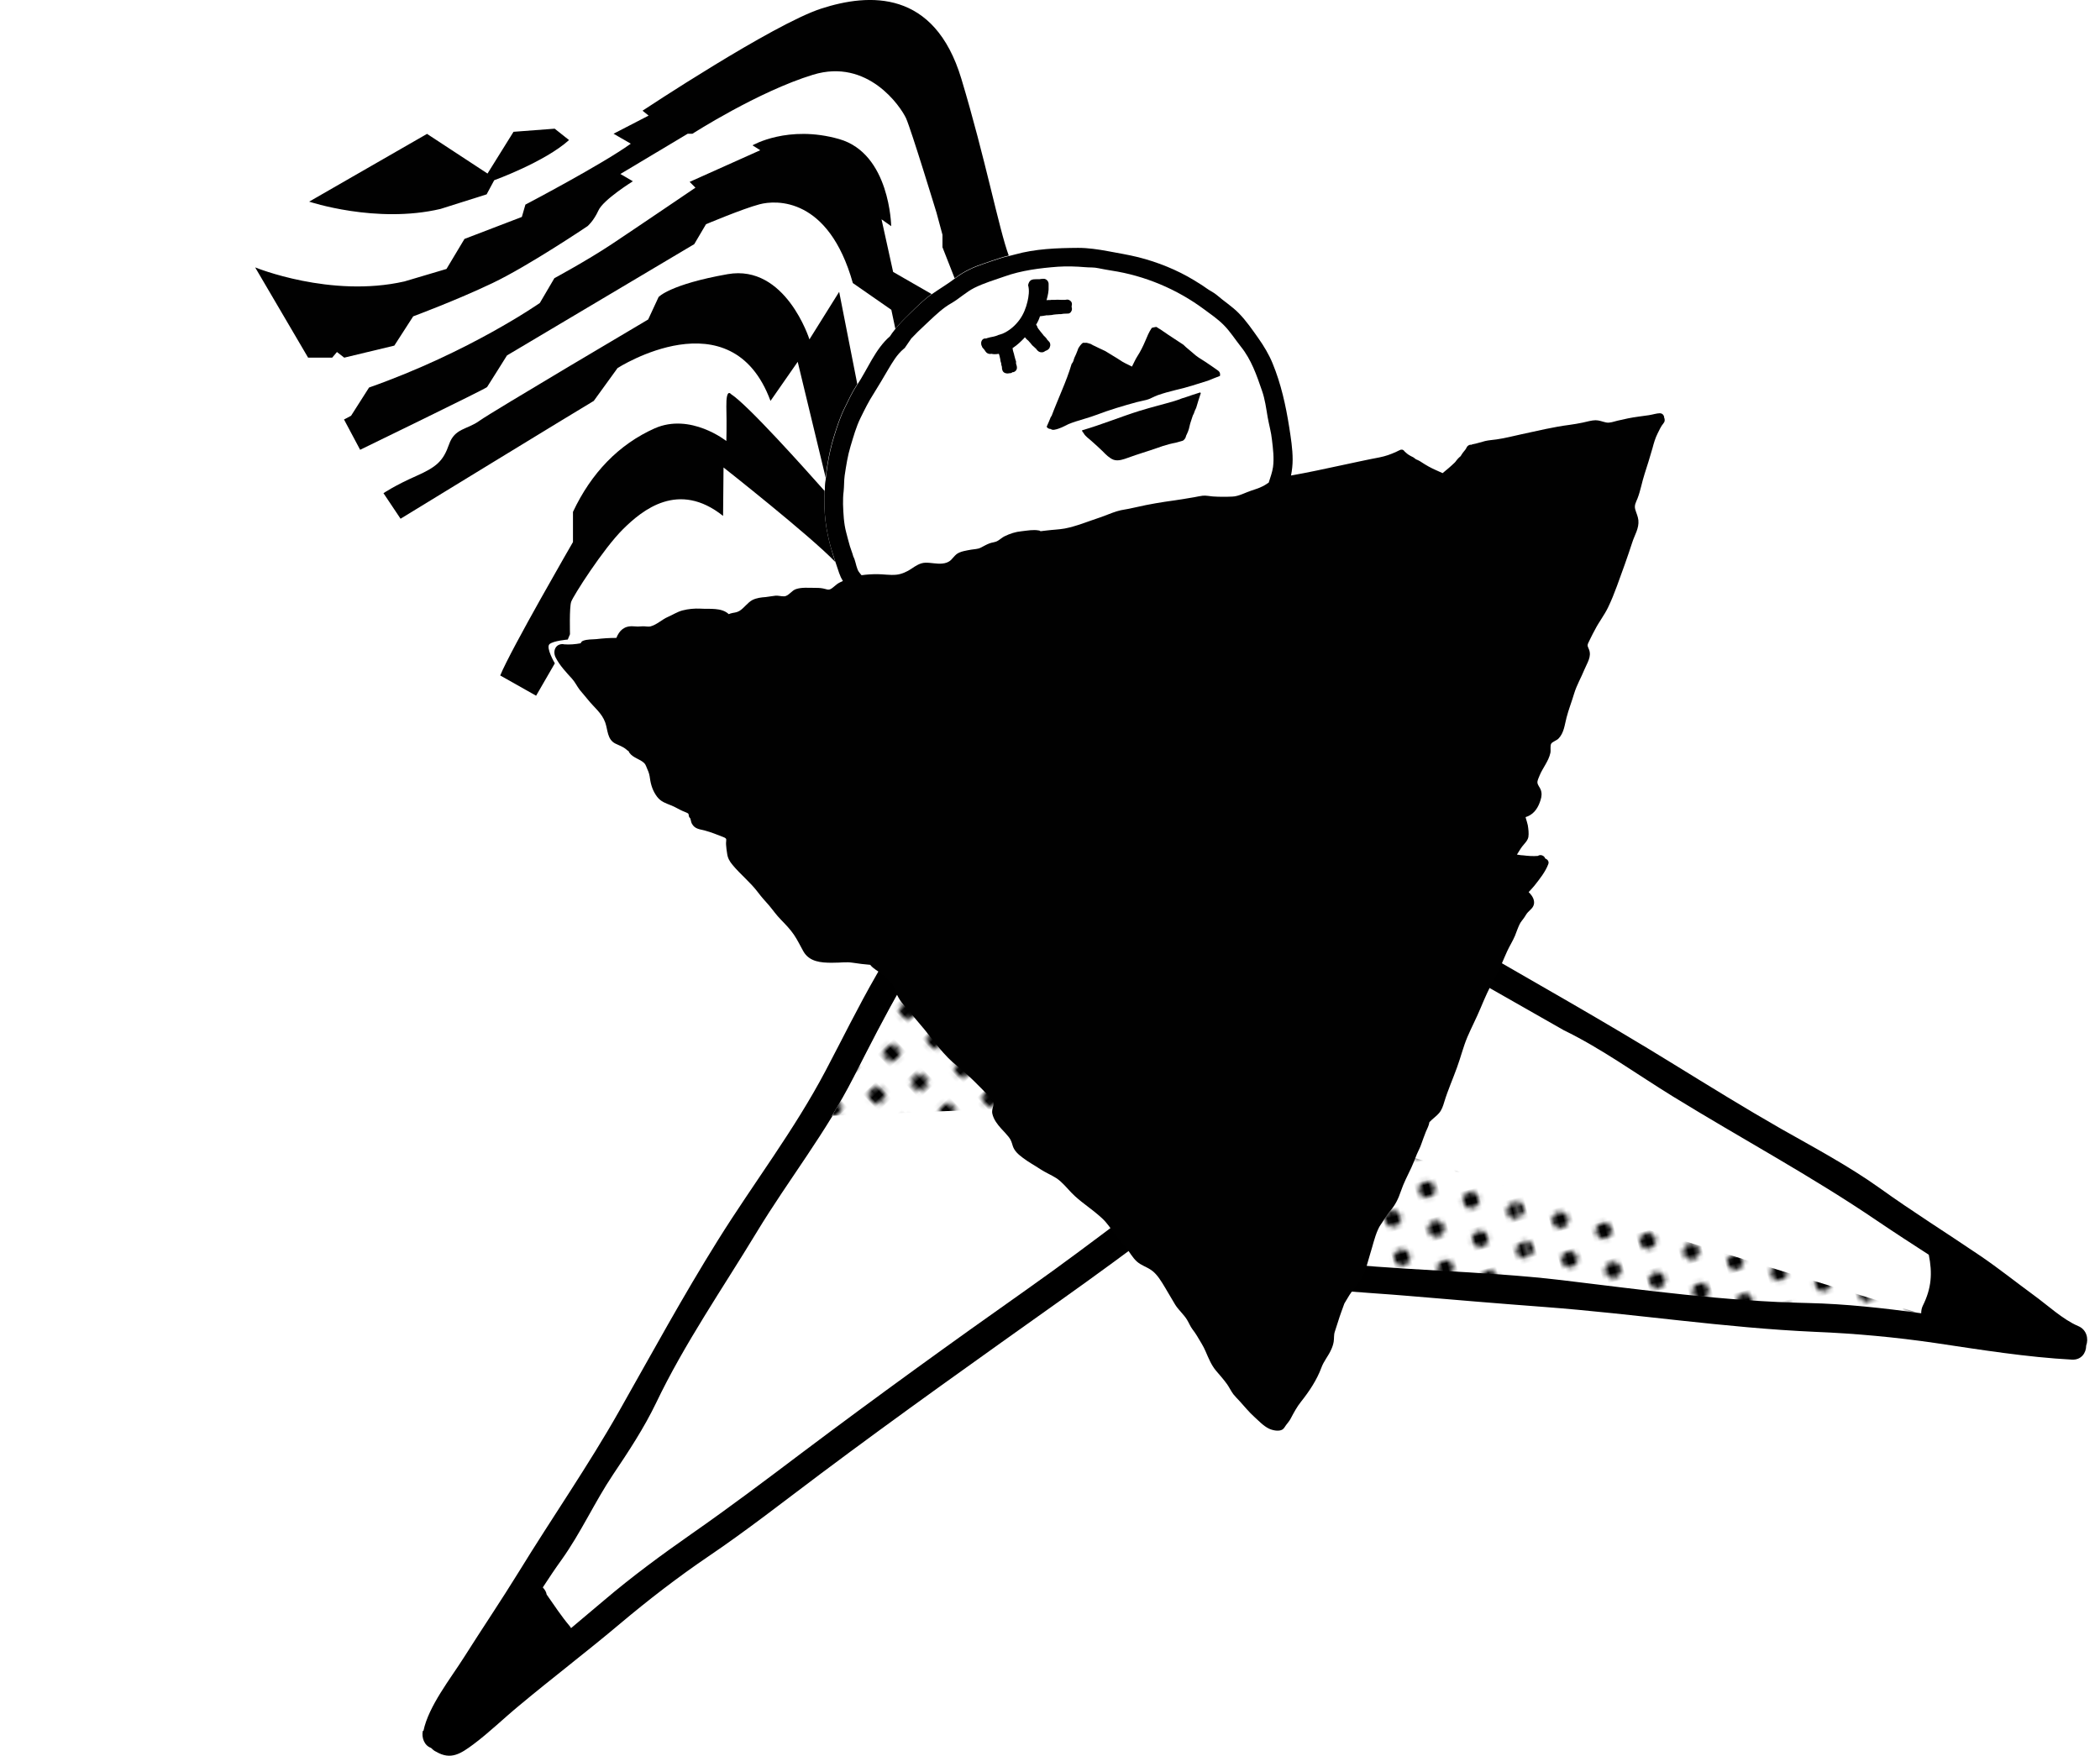 <?xml version="1.0" encoding="UTF-8"?>
<svg xmlns="http://www.w3.org/2000/svg" xmlns:xlink="http://www.w3.org/1999/xlink" version="1.1" viewBox="0 0 1412.9 1181.5">
  <defs>
    <style>
      .cls-1 {
        fill: none;
      }

      .cls-2 {
        fill: #010101;
      }

      .cls-3 {
        fill: url(#New_Pattern_Swatch_1-2);
      }

      .cls-4 {
        fill: #fff;
      }

      .cls-5 {
        fill: url(#New_Pattern_Swatch_1);
      }
    </style>
    <pattern id="New_Pattern_Swatch_1" data-name="New Pattern Swatch 1" x="0" y="0" width="67.7" height="67.9" patternTransform="translate(-25443.9 26020.1) rotate(166.7) scale(3.2 -3.2)" patternUnits="userSpaceOnUse" viewBox="0 0 67.7 67.9">
      <g>
        <rect class="cls-1" width="67.7" height="67.9"/>
        <g>
          <rect class="cls-1" width="67.7" height="67.9"/>
          <g>
            <rect class="cls-1" width="67.7" height="67.9"/>
            <path d="M33.9,32.3c-1,0-1.7.8-1.7,1.7s.8,1.7,1.7,1.7,1.7-.8,1.7-1.7-.8-1.7-1.7-1.7Z"/>
            <path d="M33.9,40.8c-1,0-1.7.8-1.7,1.7s.8,1.7,1.7,1.7,1.7-.8,1.7-1.7-.8-1.7-1.7-1.7Z"/>
            <path d="M33.9,49.3c-1,0-1.7.8-1.7,1.7s.8,1.7,1.7,1.7,1.7-.8,1.7-1.7-.8-1.7-1.7-1.7Z"/>
            <path d="M33.9,57.7c-1,0-1.7.8-1.7,1.7s.8,1.7,1.7,1.7,1.7-.8,1.7-1.7-.8-1.7-1.7-1.7Z"/>
            <path d="M33.9,66.2c-.9,0-1.7.8-1.7,1.7h3.5c0-.9-.8-1.7-1.7-1.7h0Z"/>
            <path d="M33.9,23.8c-1,0-1.7.8-1.7,1.7s.8,1.7,1.7,1.7,1.7-.8,1.7-1.7-.8-1.7-1.7-1.7Z"/>
            <path d="M33.9,15.3c-1,0-1.7.8-1.7,1.7s.8,1.7,1.7,1.7,1.7-.8,1.7-1.7-.8-1.7-1.7-1.7Z"/>
            <path d="M33.9,6.8c-1,0-1.7.8-1.7,1.7s.8,1.7,1.7,1.7,1.7-.8,1.7-1.7-.8-1.7-1.7-1.7Z"/>
            <path d="M32.1,0h0c0,1,.8,1.7,1.7,1.7s1.7-.8,1.7-1.7,0,0,0,0h-3.5,0Z"/>
            <path d="M25.4,28c-1,0-1.7.8-1.7,1.7s.8,1.7,1.7,1.7,1.7-.8,1.7-1.7-.8-1.7-1.7-1.7Z"/>
            <path d="M25.4,36.5c-1,0-1.7.8-1.7,1.7s.8,1.7,1.7,1.7,1.7-.8,1.7-1.7-.8-1.7-1.7-1.7Z"/>
            <circle cx="25.4" cy="46.8" r="1.7"/>
            <path d="M25.4,53.5c-1,0-1.7.8-1.7,1.7s.8,1.7,1.7,1.7,1.7-.8,1.7-1.7-.8-1.7-1.7-1.7Z"/>
            <path d="M25.4,62c-1,0-1.7.8-1.7,1.7s.8,1.7,1.7,1.7,1.7-.8,1.7-1.7-.8-1.7-1.7-1.7Z"/>
            <path d="M25.4,19.5c-1,0-1.7.8-1.7,1.7s.8,1.7,1.7,1.7,1.7-.8,1.7-1.7-.8-1.7-1.7-1.7Z"/>
            <circle cx="25.4" cy="12.8" r="1.7"/>
            <circle cx="25.4" cy="4.3" r="1.7"/>
            <path d="M17,32.3c-1,0-1.7.8-1.7,1.7s.8,1.7,1.7,1.7,1.7-.8,1.7-1.7-.8-1.7-1.7-1.7Z"/>
            <circle cx="17" cy="42.5" r="1.7"/>
            <circle cx="17" cy="51" r="1.7"/>
            <path d="M17,57.7c-1,0-1.7.8-1.7,1.7s.8,1.7,1.7,1.7,1.7-.8,1.7-1.7-.8-1.7-1.7-1.7Z"/>
            <path d="M17,66.2c-.9,0-1.7.8-1.7,1.7h3.5c0-.9-.8-1.7-1.7-1.7h0Z"/>
            <path d="M17,23.8c-1,0-1.7.8-1.7,1.7s.8,1.7,1.7,1.7,1.7-.8,1.7-1.7-.8-1.7-1.7-1.7Z"/>
            <path d="M17,15.3c-1,0-1.7.8-1.7,1.7s.8,1.7,1.7,1.7,1.7-.8,1.7-1.7-.8-1.7-1.7-1.7Z"/>
            <circle cx="17" cy="8.5" r="1.7"/>
            <path d="M15.2,0h0c0,1,.8,1.7,1.7,1.7s1.7-.8,1.7-1.7,0,0,0,0h-3.5,0Z"/>
            <path d="M8.5,28c-1,0-1.7.8-1.7,1.7s.8,1.7,1.7,1.7,1.7-.8,1.7-1.7-.8-1.7-1.7-1.7Z"/>
            <path d="M8.5,36.5c-1,0-1.7.8-1.7,1.7s.8,1.7,1.7,1.7,1.7-.8,1.7-1.7-.8-1.7-1.7-1.7Z"/>
            <circle cx="8.5" cy="46.8" r="1.7"/>
            <path d="M8.5,53.5c-1,0-1.7.8-1.7,1.7s.8,1.7,1.7,1.7,1.7-.8,1.7-1.7-.8-1.7-1.7-1.7Z"/>
            <path d="M8.5,62c-1,0-1.7.8-1.7,1.7s.8,1.7,1.7,1.7,1.7-.8,1.7-1.7-.8-1.7-1.7-1.7Z"/>
            <path d="M8.5,19.5c-1,0-1.7.8-1.7,1.7s.8,1.7,1.7,1.7,1.7-.8,1.7-1.7-.8-1.7-1.7-1.7Z"/>
            <circle cx="8.5" cy="12.8" r="1.7"/>
            <circle cx="8.5" cy="4.3" r="1.7"/>
            <path d="M0,32.3h0v3.5h0c1,0,1.7-.8,1.7-1.7s-.8-1.7-1.7-1.7h0Z"/>
            <path d="M0,40.8h0v3.5h0c1,0,1.7-.8,1.7-1.7s-.8-1.7-1.7-1.7h0Z"/>
            <path d="M0,49.3h0v3.5h0c1,0,1.7-.8,1.7-1.7s-.8-1.7-1.7-1.7h0Z"/>
            <path d="M0,57.7h0v3.5h0c1,0,1.7-.8,1.7-1.7s-.8-1.7-1.7-1.7h0Z"/>
            <path d="M0,66.2h0v1.7h1.8c0-.9-.8-1.7-1.8-1.7h0Z"/>
            <path d="M0,23.8h0v3.5h0c1,0,1.7-.8,1.7-1.7s-.8-1.7-1.7-1.7h0Z"/>
            <path d="M0,15.3h0v3.5h0c1,0,1.7-.8,1.7-1.7s-.8-1.7-1.7-1.7h0Z"/>
            <path d="M0,6.8h0v3.5h0c1,0,1.8-.8,1.8-1.7s-.8-1.8-1.8-1.8Z"/>
            <path d="M0,0v1.8h0c1,0,1.8-.8,1.8-1.8s0,0,0,0H0Z"/>
            <path d="M42.3,28c-1,0-1.7.8-1.7,1.7s.8,1.7,1.7,1.7,1.7-.8,1.7-1.7-.8-1.7-1.7-1.7Z"/>
            <path d="M42.3,36.5c-1,0-1.7.8-1.7,1.7s.8,1.7,1.7,1.7,1.7-.8,1.7-1.7-.8-1.7-1.7-1.7Z"/>
            <circle cx="42.3" cy="46.8" r="1.7"/>
            <path d="M42.3,53.5c-1,0-1.7.8-1.7,1.7s.8,1.7,1.7,1.7,1.7-.8,1.7-1.7-.8-1.7-1.7-1.7Z"/>
            <path d="M42.3,62c-1,0-1.7.8-1.7,1.7s.8,1.7,1.7,1.7,1.7-.8,1.7-1.7-.8-1.7-1.7-1.7Z"/>
            <path d="M42.3,19.5c-1,0-1.7.8-1.7,1.7s.8,1.7,1.7,1.7,1.7-.8,1.7-1.7-.8-1.7-1.7-1.7Z"/>
            <circle cx="42.3" cy="12.8" r="1.7"/>
            <circle cx="42.3" cy="4.3" r="1.7"/>
            <path d="M50.8,32.3c-1,0-1.7.8-1.7,1.7s.8,1.7,1.7,1.7,1.7-.8,1.7-1.7-.8-1.7-1.7-1.7Z"/>
            <circle cx="50.8" cy="42.5" r="1.7"/>
            <circle cx="50.8" cy="51" r="1.7"/>
            <path d="M50.8,57.7c-1,0-1.7.8-1.7,1.7s.8,1.7,1.7,1.7,1.7-.8,1.7-1.7-.8-1.7-1.7-1.7Z"/>
            <path d="M50.8,66.2c-.9,0-1.7.8-1.7,1.7h3.5c0-.9-.8-1.7-1.7-1.7h0Z"/>
            <path d="M50.8,23.8c-1,0-1.7.8-1.7,1.7s.8,1.7,1.7,1.7,1.7-.8,1.7-1.7-.8-1.7-1.7-1.7Z"/>
            <path d="M50.8,15.3c-1,0-1.7.8-1.7,1.7s.8,1.7,1.7,1.7,1.7-.8,1.7-1.7-.8-1.7-1.7-1.7Z"/>
            <circle cx="50.8" cy="8.5" r="1.7"/>
            <path d="M49.1,0h0c0,1,.8,1.7,1.7,1.7s1.7-.8,1.7-1.7,0,0,0,0h-3.5,0Z"/>
            <path d="M59.2,28c-1,0-1.7.8-1.7,1.7s.8,1.7,1.7,1.7,1.7-.8,1.7-1.7-.8-1.7-1.7-1.7Z"/>
            <path d="M59.2,36.5c-1,0-1.7.8-1.7,1.7s.8,1.7,1.7,1.7,1.7-.8,1.7-1.7-.8-1.7-1.7-1.7Z"/>
            <circle cx="59.2" cy="46.8" r="1.7"/>
            <path d="M59.2,53.5c-1,0-1.7.8-1.7,1.7s.8,1.7,1.7,1.7,1.7-.8,1.7-1.7-.8-1.7-1.7-1.7Z"/>
            <path d="M59.2,62c-1,0-1.7.8-1.7,1.7s.8,1.7,1.7,1.7,1.7-.8,1.7-1.7-.8-1.7-1.7-1.7Z"/>
            <path d="M59.2,19.5c-1,0-1.7.8-1.7,1.7s.8,1.7,1.7,1.7,1.7-.8,1.7-1.7-.8-1.7-1.7-1.7Z"/>
            <circle cx="59.2" cy="12.8" r="1.7"/>
            <circle cx="59.2" cy="4.3" r="1.7"/>
            <path d="M66,34c0,1,.8,1.7,1.7,1.7v-3.5c-.9,0-1.7.8-1.7,1.7h0Z"/>
            <path d="M66,42.5c0,1,.8,1.7,1.7,1.7v-3.5c-.9,0-1.7.8-1.7,1.7h0Z"/>
            <path d="M66,51c0,1,.8,1.7,1.7,1.7v-3.5c-.9,0-1.7.8-1.7,1.7h0Z"/>
            <path d="M66,59.5c0,1,.8,1.7,1.7,1.7v-3.5c-.9,0-1.7.8-1.7,1.7h0Z"/>
            <path d="M66,67.9h1.7v-1.7c-.9,0-1.7.8-1.7,1.7Z"/>
            <path d="M66,25.5c0,1,.8,1.7,1.7,1.7v-3.5c-.9,0-1.7.8-1.7,1.7h0Z"/>
            <path d="M66,17c0,1,.8,1.7,1.7,1.7v-3.5c-.9,0-1.7.8-1.7,1.7h0Z"/>
            <path d="M66,8.5c0,1,.8,1.7,1.7,1.7v-3.5c-.9,0-1.7.8-1.7,1.7h0Z"/>
            <path d="M67.7,1.8V0h-1.7c0,1,.8,1.7,1.7,1.7h0Z"/>
          </g>
        </g>
      </g>
    </pattern>
    <pattern id="New_Pattern_Swatch_1-2" data-name="New Pattern Swatch 1" patternTransform="translate(-6048.5 30019) rotate(136.6) scale(3.2 -3.2)" xlink:href="#New_Pattern_Swatch_1"/>
  </defs>
  <!-- Generator: Adobe Illustrator 28.6.0, SVG Export Plug-In . SVG Version: 1.2.0 Build 709)  -->
  <g>
    <g id="Capa_1">
      <g>
        <g>
          <path class="cls-4" d="M835,839.7c.5-1.4,1.1-2.8,1.8-4.2,3.7-8,6.9-16.5,7.9-25.2.5-4.6,2.8-8.7,3.6-13.3.4-1.8.6-3.7.4-5.5-.2-2.4-1.1-4.5-.8-6.9.5-4.5.6-9.2,1.2-13.7.2-1.9.5-4,.7-6.1.5-1.4.9-2.9,1.3-4.4,1.6-5.4,4.8-10.2,6.3-15.7,1.4-5.3,1.3-10.8,1.6-16.2.4-6,.2-11.6,1.3-17.4.4-2.6,1.6-5,2.4-7.6.8-2.2,1.8-4.7,2.8-6.8,2.4-4.7,3.3-9,3.8-14.3.6-5.9,2-11.3,3.2-17,.7-3.2,1.1-6.3,1.5-9.6.4-2.6,1.2-4.9,1.4-7.5.3-2.8.5-5.7,1-8.5.4-2.3,1.1-4.6.8-6.9,1.4-2.5,3.6-5,4.8-7.3,1.5-2.5,1.6-5.4,1.8-8.2.5-6.8,1.6-13.5,2.5-20.3,9.3,6,18.9,11.7,28,18l137.7,78.4c25.5,12.4,49.1,29.6,73.3,44.5,45.8,28.2,93.2,53.6,137.6,83.8,11.5,7.8,23.1,15.3,34.7,22.8,2.5,12.4,1.9,22.5-4.1,34.5-.7,1.5-1,3.1-1,4.9-25.3-3.5-50.6-6.3-76.1-6.9-55.2-1.1-110.9-8.8-165.8-15.4-55-6.5-110.8-6.3-165.7-13-14.5-1.7-28.8-5.6-43.2-7.7-3.3-.6-5.4-.7-6.9-1.3h0Z"/>
          <path class="cls-4" d="M835.1,839.8c.5-1.4,1.1-2.8,1.8-4.2,3.7-8,6.9-16.5,7.9-25.2.5-4.6,2.8-8.7,3.6-13.3.4-1.8.6-3.7.4-5.5-.2-2.4-1.1-4.5-.8-6.9.5-4.5.6-9.2,1.2-13.7.2-1.9.5-4,.7-6.1.5-1.4.9-2.9,1.3-4.4,1.2-3.8,3-7.2,4.5-10.8l436.9,134.5c-25.3-3.5-50.6-6.3-76.1-6.9-55.2-1.1-110.9-8.8-165.8-15.4-55-6.5-110.8-6.3-165.7-13-14.5-1.7-28.8-5.6-43.2-7.7-3.3-.6-5.4-.7-6.9-1.3h0s0,0,0,0Z"/>
          <path d="M828.2,857.4c-.4.3-.9.6-1.5.8,10,3.6,23.4,3.5,33.3,5.3,29.2,5.2,58,6.1,87.4,8.6,30.7,2.6,61.4,5.2,92.2,7.5,60.7,4.6,120.7,14,181.6,16.7,27,1.1,54.2,3.6,80.8,7.5,30.2,4.5,61.7,9.6,92.1,11.2,6.3.3,9.5-4.6,9.5-9.4,1.7-4.6.4-10.8-5.4-13.2-10.2-4.3-20.9-14.3-29.9-20.8-11.9-8.7-23.5-18-35.7-26.3-22.5-15.3-45.9-29.9-68-45.8-20.9-14.9-44-27.2-66.4-39.9-24.3-13.9-48.2-28.7-72.1-43.4-46.3-28.6-93.7-55.2-140.9-82.5-23.2-13.3-46.9-26-68.8-41.2-9.1-6.3-18.7-11.8-27.9-18-.7,6-.9,12.1-1.6,18.1-.2,1.5-.4,2.9-.5,4.3,9.3,6,18.9,11.7,28,18l137.7,78.4c25.5,12.4,49.1,29.6,73.3,44.5,45.8,28.2,93.2,53.6,137.6,83.8,11.5,7.8,23.1,15.3,34.7,22.8,2.5,12.4,1.9,22.5-4.1,34.5-.7,1.5-1,3.1-1,4.9-25.3-3.5-50.6-6.3-76.1-6.9-55.2-1.1-110.9-8.8-165.8-15.4-55-6.5-110.8-6.3-165.7-13-14.5-1.7-28.8-5.6-43.2-7.7-3.3-.6-5.4-.7-6.9-1.3-1,2.8-1.7,5.8-2.5,8.8-.5,1.9-1.2,3.1-2,4.8-.6,1.5-.8,2.9-2.1,3.9h-.3c0,0,0,0,0,0Z"/>
          <path class="cls-5" d="M835.1,839.8c.5-1.4,1.1-2.8,1.8-4.2,3.7-8,6.9-16.5,7.9-25.2.5-4.6,2.8-8.7,3.6-13.3.4-1.8.6-3.7.4-5.5-.2-2.4-1.1-4.5-.8-6.9.5-4.5.6-9.2,1.2-13.7.2-1.9.5-4,.7-6.1.5-1.4.9-2.9,1.3-4.4,1.2-3.8,3-7.2,4.5-10.8l436.9,134.5c-25.3-3.5-50.6-6.3-76.1-6.9-55.2-1.1-110.9-8.8-165.8-15.4-55-6.5-110.8-6.3-165.7-13-14.5-1.7-28.8-5.6-43.2-7.7-3.3-.6-5.4-.7-6.9-1.3h0s0,0,0,0Z"/>
        </g>
        <g>
          <path class="cls-4" d="M383.8,1096c-.3-.6-.6-1.1-1-1.5-5.5-6.5-10.4-14-15.4-21.1-.3-1.9-1.3-3.4-2.6-4.8,4.1-6.3,8.3-12.6,12.7-18.7,13-18.2,22.2-38.8,34.6-57.3,10.3-15.3,20.8-31.3,28.8-47.9,19.2-40.2,44.9-77.3,67.9-115.3,21.4-35.3,46.8-67.2,65.5-104.2,10.6-20.7,20.9-41.2,32.6-61.4,6.5-11.1,13.2-23.6,20.6-35.1,10.6,1.4,20.9,3.5,31.8,2.6,9.6-.9,19.7-.2,29.5,0,9.8.3,5.1,0,6.6,2.7.9,1.9,1.6,3.3,3.4,4.5,3.3,2.1,7.3,2.9,11.1,3.1,2.5.1,5.1.3,7.6.6s4,1.3,6.1,2.5c3.2,1.8,7,1.5,10.4,1.1,4.8-.5,9-1.8,13.7-2.5,4.1-.7,7.8-2.2,11.9-3,4.7-.9,9.6,0,14.3.1,4.2.3,8.2,0,12.3-.5,4.8-.5,9.5-1,14.4-1.1,4.6,0,9,1,13.4,1.8,3.9.7,8.1.9,12.1,1.5,3.9.6,7.5,1.8,11.5,1.8,4.2,0,7.4-1.9,11.4-2.5,4.6-.6,10,1,14.4,2.2,4.4,1.1,8.6,2.4,12.9,3.6,4.1,1.1,8.6.8,12.8,1.9,2.4.6,4.7,1.8,7.2,2.2,1.8.3,3.6.6,5.3,1.1,3.9,1.2,7.8,2,11.4,3.6,4.4,1.9,9,4,13.8,4.6,3.9.5,8.1.9,12,1.6,2.6.6,5,1.6,7.7,2,2,.3,4,.4,6,.5,1.9.1,3.8.2,5.6.4-17.4,14.7-36.3,27.9-53.9,42.3-26.3,21.6-53,43-80.8,62.6-44.7,31.7-87.6,66-132.4,97.6-51.2,36.1-101.8,72.7-151.8,110.3-24.5,18.5-48.8,36.8-73.9,54.3-20.3,14.2-40.3,28.9-59.1,44.9-7.3,6.2-14.8,12.5-22.2,18.7l-.3.3h0Z"/>
          <path d="M284.5,1164.8c-1,4.4.9,9.9,5.5,11.5,1,1,2.1,2,3.5,2.6h0c9.9,5.8,16.6,1.2,25-5,10.7-8,20.4-17.5,30.7-26,22.4-18.7,45.7-36.4,68-55.2,19-16,39.1-31.5,59.6-45.4,26-17.6,50.4-36.8,75.5-55.6,53.4-40,107.7-78.5,162.1-117.2,45.8-32.5,90.8-66.9,135.8-100.6,25-18.7,49.2-38.3,73.3-58.2,20.6-17,42.9-31.3,62.3-49.7s3.4-9.4.4-12.9c0,.5,0,1.1.2,1.6.2,1.6.8,2.9.2,4.4-1,2.4-4.4,4.5-6.9,5.3-4,1.2-8.4.9-12.4,1-3,.1-6.1-.2-9-.4-17.4,14.7-36.3,27.9-53.9,42.3-26.3,21.6-53,43-80.8,62.6-44.7,31.7-87.6,66-132.4,97.6-51.2,36.1-101.8,72.7-151.8,110.3-24.5,18.5-48.8,36.8-73.9,54.3-20.3,14.2-40.3,28.9-59.1,44.9-7.3,6.2-14.8,12.5-22.2,18.7-.3-.6-.6-1.1-1-1.5-5.5-6.5-10.4-14-15.4-21.1-.3-1.9-1.3-3.4-2.6-4.8,4.1-6.3,8.3-12.6,12.7-18.7,13-18.2,22.2-38.8,34.6-57.3,10.3-15.3,20.8-31.3,28.8-47.9,19.2-40.2,44.9-77.3,67.9-115.3,21.4-35.3,46.8-67.2,65.5-104.2,10.6-20.7,20.9-41.2,32.6-61.4,6.5-11.1,13.2-23.6,20.6-35.1-.4,0-.8-.2-1.3-.2-5.5-.7-11-1.3-16.5-1.9-1,0-1.9-.1-3-.2-6.2,10.2-12,20.4-17.6,30.3-12.2,21.2-22.8,42.9-34.1,64.3-21.1,40-48.4,75.5-72.3,113.8-23.5,37.6-44.6,76.4-66.4,114.9-20.9,37-45.3,72-67.5,108.2-12,19.5-24.8,38.4-37,57.7-9.1,14.4-23.8,32.8-27.3,49.5h-.1c0,.1,0,0,0,0Z"/>
          <path class="cls-4" d="M559.6,751.1c5.2-8.5,10.1-17.1,14.7-26.1,10.6-20.7,20.9-41.2,32.6-61.4,6.5-11.1,13.2-23.6,20.6-35.1,10.6,1.4,20.9,3.5,31.8,2.6,9.6-.9,19.7-.2,29.5,0,9.8.3,5.1,0,6.6,2.7.9,1.9,1.6,3.3,3.4,4.5,3.3,2.1,7.3,2.9,11.1,3.1,2.5.1,5.1.3,7.6.6s4,1.3,6.1,2.5c3.2,1.8,7,1.5,10.4,1.1,4.8-.5,9-1.8,13.7-2.5,4.1-.7,7.8-2.2,11.9-3,4.7-.9,9.6,0,14.3.1,4.2.3,8.2,0,12.3-.5,4.8-.5,9.5-1,14.4-1.1,4.6,0,9,1,13.4,1.8,3.9.7,8.1.9,12.1,1.5,3.9.6,7.5,1.8,11.5,1.8,4.2,0,7.4-1.9,11.4-2.5,4.6-.6,10,1,14.4,2.2,4.4,1.1,8.6,2.4,12.9,3.6,4.1,1.1,8.6.8,12.8,1.9,2.4.6,4.7,1.8,7.2,2.2,1.8.3,3.6.6,5.3,1.1,3.9,1.2,7.8,2,11.4,3.6,4.4,1.9,9,4,13.8,4.6,3.9.5,8.1.9,12,1.6,2.6.6,5,1.6,7.7,2,2,.3,4,.4,6,.5,1.9.1,3.8.2,5.6.4-17.4,14.7-36.3,27.9-53.9,42.3-12.6,10.4-25.3,20.7-38.3,30.8-144.1,6.3-269.8,11.4-306.2,12.9h-.4q0,0,0,0Z"/>
          <path class="cls-3" d="M559.6,751.1c5.2-8.5,10.1-17.1,14.7-26.1,10.6-20.7,20.9-41.2,32.6-61.4,6.5-11.1,13.2-23.6,20.6-35.1,10.6,1.4,20.9,3.5,31.8,2.6,9.6-.9,19.7-.2,29.5,0,9.8.3,5.1,0,6.6,2.7.9,1.9,1.6,3.3,3.4,4.5,3.3,2.1,7.3,2.9,11.1,3.1,2.5.1,5.1.3,7.6.6s4,1.3,6.1,2.5c3.2,1.8,7,1.5,10.4,1.1,4.8-.5,9-1.8,13.7-2.5,4.1-.7,7.8-2.2,11.9-3,4.7-.9,9.6,0,14.3.1,4.2.3,8.2,0,12.3-.5,4.8-.5,9.5-1,14.4-1.1,4.6,0,9,1,13.4,1.8,3.9.7,8.1.9,12.1,1.5,3.9.6,7.5,1.8,11.5,1.8,4.2,0,7.4-1.9,11.4-2.5,4.6-.6,10,1,14.4,2.2,4.4,1.1,8.6,2.4,12.9,3.6,4.1,1.1,8.6.8,12.8,1.9,2.4.6,4.7,1.8,7.2,2.2,1.8.3,3.6.6,5.3,1.1,3.9,1.2,7.8,2,11.4,3.6,4.4,1.9,9,4,13.8,4.6,3.9.5,8.1.9,12,1.6,2.6.6,5,1.6,7.7,2,2,.3,4,.4,6,.5,1.9.1,3.8.2,5.6.4-17.4,14.7-36.3,27.9-53.9,42.3-12.6,10.4-25.3,20.7-38.3,30.8-144.1,6.3-269.8,11.4-306.2,12.9h-.4q0,0,0,0Z"/>
        </g>
        <path class="cls-4" d="M567.5,339.5c0-2.8,0-5.8.4-8.6.4-3.6.2-7.2.7-10.7,1-6.5,2-13.2,3.9-19.5,2-6.6,3.8-13.3,6.9-19.5,2.6-5.3,5.3-10.8,8.6-15.9,3.3-5.2,6.4-10.6,9.6-16,3.1-5.2,6.1-10.5,10.8-14.4,0-.1.2-.3.3-.3h0c1.5-2.1,3.1-4.4,4.6-6.6,1.5-1.5,2.9-3.1,4.5-4.6,2.5-2.4,5-4.8,7.6-7.2,4.6-4.3,9.3-8.7,14.8-11.9,5.4-3.1,10-7.6,15.6-10.4,6.5-3.2,13.2-5.2,20.1-7.6,11.4-4.1,24-5.7,36.1-6.6,6-.4,12.2-.2,18.2.3,3,.3,6,0,9,.7,2.9.6,5.8,1.2,8.8,1.6,22.4,3.4,44,12.5,62.1,25.9,4.5,3.3,9.4,6.7,13.3,10.6,4.4,4.6,7.7,9.7,11.6,14.6,7,8.8,10.6,19.2,14.2,29.8,2,5.7,2.8,11.8,3.8,17.8.9,5.1,2.4,10.2,2.9,15.3.7,5.9,1.6,12.2.7,18.2-.5,3.6-1.8,7.1-2.8,10.6-.4.2-.8.4-1.1.6-3.5,2.5-6.6,3.3-10.5,4.6-4,1.4-8.8,4-13,4.1-4.4.2-8.9.2-13.2-.1-2.2-.2-4.4-.7-6.7-.5-1.9.2-3.8.7-5.6,1-4.3.7-8.6,1.5-13,2.1-8.8,1.2-17.3,2.5-26,4.5-4.4,1-8.9,1.5-13.2,2.8-3.9,1.2-7.6,2.9-11.5,4.2-7.6,2.5-15.7,5.9-23.6,7.4-4,.7-8.1.8-12,1.3-1.5.2-2.8.3-4.2.5-.3-.2-.7-.5-1.2-.5-3.8-.7-7.6.1-11.4.5-4.3.4-7.9,1.5-11.8,3.5-1.7.9-3,2.1-4.5,3-1.6.9-3.8.9-5.5,1.6-2,.8-3.9,1.9-5.9,2.9s-4.1.9-6.3,1.3c-3.2.6-7.4,1.1-10,3.1-1.3,1.1-2.3,2.6-3.6,3.8-1.8,1.7-3.8,2.3-6.2,2.5-3.7.3-7.5-.8-11.1-.6-3.6.1-6.6,2.1-9.4,4-2.9,2-6.8,3.8-10.4,4.1-4.2.4-9.4-.4-12.9-.4s-7.1.2-10.6.7c0-.2-.2-.3-.4-.5-.9-1.2-1.7-2.2-2.2-3.6-1.1-2.8-1.4-5.8-2.8-8.5-.6-2.4-1.6-4.6-2.3-7-.9-3.1-1.7-6.2-2.5-9.3-1.6-6-1.9-12.7-2.1-18.9l.4.2h0Z"/>
        <path class="cls-2" d="M707.2,280.1c-.9,2.4-2,4.8-3,7.1.6,1,1.6,1.5,2.7,1.5.7.5,1.5.7,2.5.5,3.4-.6,6.4-2.2,9.5-3.8,1.6-.6,3.1-1.2,4.7-1.7,4.6-1.5,9.3-2.7,13.8-4.4,8.9-3.4,18.3-6.2,27.5-8.7,2.2-.6,4.4-.9,6.5-1.5,2.6-.7,4.9-2.2,7.4-3.1,4-1.4,8-2.5,12.1-3.5,7.4-1.7,14.6-4,21.8-6.3,2.7-1.1,5.4-2.2,8.1-3.2.3-1.3,0-2.7-1.3-3.6-2.9-2-5.7-4.1-8.7-6-2.9-1.8-5.9-3.6-8.4-6-1.4-1.3-3-2.4-4.4-3.7-.6-.5-1.2-1.1-1.8-1.7-3.3-2.1-6.6-4.3-9.9-6.5-1.9-1.3-3.8-2.6-5.7-3.9-.6-.3-1.2-.7-1.8-1.1,0-.1-.5-.3-.9-.5-.5.1-1.1.2-1.6.3-.5,0-.9.3-1.4.4-1.8,2.6-3.2,6-4.4,8.9-1.5,3.5-3.2,7-5.3,10.2-1.4,2.2-2.4,4.6-3.6,6.9-.6-.3-1.2-.6-1.8-.9-2-1-4.1-1.9-5.9-3.2-3.3-2.2-6.8-4.1-10.2-6.3-.7-.3-1.4-.7-2.1-1-1.6-.7-3.2-1.5-4.8-2.3-.8-.4-1.7-.7-2.4-1.2-.2-.2-.3-.2-.3-.2-.3-.1-.6-.3-.9-.3-.7-.3-1.4-.4-2.1-.6h-2.5c-1.3.9-2.3,2.4-3.2,3.9,0,.4-.3.8-.4,1.2-.6,1.8-1.4,3.4-2.2,5.1,0,.4-.4.9-.4,1.3-.2.9-.7,1.9-1.4,2.7-1.8,6.1-4.1,12-6.6,18-2.4,5.9-4.9,11.7-7.1,17.6v-.4h0Z"/>
        <path class="cls-2" d="M767,276.4c-13.1,4.1-25.9,9.4-39,13.2,0,.6.5,1.3,1,1.8,1.2,2.3,3.7,3.8,5.5,5.5,2.5,2.3,5.1,4.5,7.5,6.9,1.9,2,4.5,4.6,7.2,5.6,3.1,1.1,6.9-.3,9.9-1.4,6.5-2.4,13.2-4.3,19.7-6.6,2.1-.8,5.2-1.8,7.9-2.5,1.5-.4,3-.7,4.5-1,1.4-.3,2.6-.8,3.9-1.1.9-.2,1.4-.6,1.8-1.2.3-.2.4-.5.6-.8,0-.2.3-.5.3-.7,0-.3.2-.5.2-.8h0c1-2,1.9-4.1,2.3-6.3.5-2.5,1.5-4.8,2.2-7.2.2-.7.6-1,.8-1.7.2-.6.4-1.1.6-1.7.3-.6.6-1.3.9-1.9,1-3.4,2-6.7,3.1-9.9,0,0-.2-.3-.2-.3,0-.1-.2-.2-.2-.2-3.3,1-6.5,2.1-9.7,3.2-.7.3-1.5.5-2.3.7-1.8.7-3.6,1.4-5.4,1.9-7.7,2.3-15.4,4.1-23,6.5h0Z"/>
        <path class="cls-2" d="M662.8,236.2c.5.7,1.1,1.4,1.9,1.7.7.3,1.5.4,2.3.2,1.6.4,3.3.3,5,0,0,.1.2.3.2.5,0,.3.3.6.3,1,.2.7.3,1.5.5,2.2,0,.7.2,1.5.4,2.1,0,0,.2.3.2.4,0,.5,0,1.1.2,1.6,0,.3.3.6.3,1h0v.3c0,1.4.4,3,1.8,3.7.9.4,2.1.6,3,.3h0c.4,0,.7-.1,1.1-.1s.6-.2.9-.4l.2-.2h0c.8.1,1.7-.4,2.2-.9.6-.6.9-1.3.9-2.2s-.2-1.3-.4-2c0-.2-.2-.5-.2-.7v-.4h0v-1.1c0-.3-.3-.5-.3-.8-.2-.6-.3-1.2-.5-1.8s-.3-1.3-.5-1.9c0-.6-.4-1.2-.5-1.8,0-.1-.3-1.2-.4-1.5h0c0-.4,0-.7-.2-1.1.2,0,.4-.3.6-.4,2.7-1.8,5-4,7.3-6.4,0-.2.3-.3.5-.5.2.2.4.5.2.2,0,.1.2.3.2.3.6.8,1.1,1.1,1.9,1.8-.6-.6,0-.1,0,0,.2.2.3.4.5.6.3.4.6.7.9,1,0,0,.6.7,0,0,.3.3.5.7.8,1,.3.4.7.8,1.1,1.1.4.4.8.7,1.2,1.1,0,.1.5.4.5.5-.2-.3-.2-.4,0-.1.2.3.4.5.6.8.8,1,1.8,1.8,3.2,1.8s1.6-.3,2.3-.7c0-.1.3-.2.5-.3h0c1.2-.4,2.5-1.2,2.8-2.5.6-1.2.4-2.8-.5-3.7-.4-.5-.9-1-1.4-1.5v-.2c-.2-.2-.3-.4-.5-.6-.2-.2-.4-.5-.6-.7s-.5-.5-.7-.7c-.2,0-.3-.3-.4-.4h0c-.5-.7-1-1.3-1.5-1.9-.3-.3-.5-.5-.7-.8,0-.1-.4-.6-.6-.8,0,0,.2.3,0,0h0c0-.2-.3-.3-.3-.4-.2-.3-.4-.5-.6-.8s-.3-.5-.5-.8c0-.2,0-.4,0-.2h0c-.2-.6-.5-1.1-.9-1.6,1.1-1.8,2-3.7,2.6-5.7.4,0,.7,0,1-.1.5-.1,1.1-.1,1-.1.4,0,.7-.2,1.1-.2s1.3-.2.9-.2h1.4c.8,0,1.5-.2,2.3-.2s.7-.2,1.1-.2.4,0,0,0c.5,0,1.1-.2,1.6-.2h0c.4,0,.8-.1,1.2-.1s.5,0,.2,0c.4,0,.8-.1,1.2-.1h1.2c-.3,0,2.1-.3,1.1-.2.3,0,.7-.1,1.1-.1h.3c.8-.1,1.6,0,2.5-.1,1.3-.2,2.3-1.7,2.3-3,0-.4,0-.9-.2-1.3v-.5c0-.3,0-.4,0-.1,0-.5.2-.9.2-1.4h0c0-.8-.3-1.6-.9-2.1-.6-.6-1.4-1-2.3-1h0c-.5,0-1,.2-1.5.2h-2.4c-1.4,0-2.8-.2-4.2,0h-2.6c-.4.1-.7.1-1.1.1.3,0,.4,0,0,0h-1.1c-.4.1-.7.1-1,.1h.3-.3c.9-3.1,1.6-6.3,1.4-9.4v-1.3h0c.2-2.2-2.2-4.6-4.8-3.4,1.7-.7-.7,0-1.3,0h-2c-1.2,0-2.6,0-3.7.6-1.2.7-1.7,2-2,3.4,1,3.5.4,7.5-.4,11-1,4.3-2.7,8.6-5.3,12.2-3,4.1-6.9,7.5-11.6,9.5-1,.3-1.9.6-2.9.9-.2.1-.4.3-.6.3-1.6.6-3.2.9-4.8,1.2-.7.2-1.5.4-2.2.6,0,0-.3.2-.5.2h-1c-1.7.3-2.6,2.3-2.2,3.9v.4c.2.4.3.7.5,1.1,0,.3.2.6.4.8.4.5.8.9,1.2,1.4.2.3.4.6.6.9h0Z"/>
        <path class="cls-2" d="M379.1,433.5c-5.3-.5-7.5,4.7-5.2,9.1,2.8,5.4,6.9,9.7,10.9,14.1,2.1,2.3,3.3,5,5.2,7.5,1.8,2.3,3.8,4.4,5.6,6.7,4.1,5.2,9.3,8.9,11.6,15.3,1.8,5.1,1.3,11.4,6.8,14.2,2.6,1.3,5,2,7.3,3.9.5.5,1.1.9,1.7,1.3.1.3.2.6.4.9,2.5,3.6,7.1,4.2,10.1,7.1,1,1,1.5,2.9,2.1,4.2,1,2.1,1.4,3.8,1.7,6,.6,4.5,2,8.7,4.8,12.4,2.7,3.5,5.8,4.3,9.7,5.9,2.5,1,4.8,2.5,7.3,3.6,1.2.6,3.6,1.3,4.1,2,.1.3.3,1.5.4,1.9,0,.4.6.7.8,1.1.4.9.5,2.5,1.1,3.6,2,3.7,5.3,3.7,9,4.7,4.1,1.1,8.2,2.8,12.1,4.3,3.1,1.2,1.7,1.7,1.9,5.1.1,2,.4,3.9.7,5.9.4,3.2,1.7,5.4,3.7,7.8,5.3,6.4,11.9,11.6,16.9,18.2,2.3,3.1,5,6.1,7.6,9,2.7,3.2,5,6.6,8,9.6,3,3.1,6.4,6.6,8.8,10.2,2.4,3.5,4.2,7.4,6.3,11.1,4,7.1,11.9,7.7,19.1,7.7s9.5-.7,14.2,0c3.9.6,7.8,1.1,11.7,1.4,2,2.7,5.6,4.3,8.1,6.5,2.1,1.7,4.1,3.6,6,5.6,2,2.1,2.5,4.1,3.4,6.7,1.6,4.5,5,8.3,8.1,11.8,3.6,4.2,7.2,8.5,10.7,12.7,7.1,8.6,13.2,17.7,22.1,24.7,7.6,6,14.6,13.4,21.4,20.3,2,2,3.7,3.5,3,6.5-.5,2-1.1,3.5-.6,5.6.9,3.8,3.4,7,5.9,9.8,1.7,1.8,3.5,3.7,5.1,5.7s2,3.7,2.7,6c1.1,3.5,4,5.9,6.8,8,3.8,2.9,7.8,5,11.7,7.6,3.5,2.3,7.2,3.8,10.7,6,4,2.6,7,6.5,10.3,9.9,2.9,3,6,5.5,9.3,8,3.8,2.9,7.6,5.8,11.2,9.1,3.4,3.1,5.8,6.9,8.5,10.5,2.4,3.2,5.3,6.2,7.8,9.4,2.4,3.1,4.2,6.5,7.1,9.2,3.1,2.8,6.7,3.6,10,6,3.8,2.7,6.6,7.5,9,11.5,2.3,3.8,4.5,7.7,6.8,11.5,2.2,3.6,5.7,6.5,8,10.2,1.3,2.1,2.2,4.5,3.7,6.5,1.1,1.5,2.2,2.9,3.1,4.5,2,3.5,4.3,6.8,5.8,10.5,1.9,4.4,3.8,9.1,6.9,12.8,2.6,3,5.3,6.1,7.6,9.3,1.5,2.2,2.6,4.6,4.2,6.7,1.3,1.6,2.7,3,4.1,4.5,3.3,3.6,6.3,7.4,10,10.7,3,2.7,6,6,9.7,7.8,2.2,1.1,6.2,2,8.6.9,1.6-.7,2-2,3-3.3,1.1-1.5,2.1-2.5,3-4.2,2.2-4.1,4.2-8,7.2-11.7,5.4-6.8,10.5-14.5,13.5-22.6,1.6-4.5,4.7-7.9,6.6-12.2.8-1.7,1.4-3.5,1.7-5.3.4-2.4,0-4.6.8-6.9,1.5-4.3,2.7-8.8,4.3-13.1.7-1.8,1.4-3.8,2.1-5.8.8-1.3,1.6-2.7,2.4-4,2.8-4.9,6.9-8.8,9.6-13.8,2.6-4.8,3.7-10.2,5.3-15.4,1.8-5.6,2.9-11.1,5.3-16.5,1-2.5,2.8-4.5,4.1-6.8,1.3-2,2.7-4.2,4.3-6,3.4-4,5.3-8,7-13,1.9-5.6,4.5-10.5,7-15.8,1.4-3,2.5-5.9,3.7-9,1-2.4,2.3-4.6,3.1-7.1,1-2.7,1.9-5.4,3-8.1.9-2.2,2.1-4.2,2.4-6.5,1.9-2.1,4.6-3.9,6.4-6,1.9-2.1,2.8-4.9,3.6-7.6,2.4-7.9,5.8-15.5,8.6-23.3,2.5-6.8,4.2-13.9,7-20.5,2.8-6.5,6.1-12.8,8.8-19.3,2.8-6.7,5.8-13.6,9.4-19.9,3.3-5.7,5.7-12.3,8.5-18.4,1.6-3.5,3.8-6.9,5.3-10.5,1-2.5,1.8-5,3-7.5.8-1.8,2.3-3.3,3.4-5,.8-1.2,1.4-2.4,2.4-3.4,1.7-1.8,3.6-3,4-5.7.3-2.7-1.1-5-2.8-6.9-1.1-1.2-1-.5-.2-1.5,1-1.2,2.2-2.3,3.2-3.6,3.4-4.3,7.5-9.4,9.4-14.6.7-1.8-.6-3.2-2.1-3.8-.6-2-3.3-2.9-4.9-1.7-3.2.3-7,0-10.1-.4-1.3,0-2.6-.3-4-.5,1.2-1.8,2.2-3.7,3.5-5.4,1.5-1.9,3.7-3.9,4.2-6.4.4-2.5,0-5.5-.4-8-.3-1.5-.8-2.8-1.2-4.3-.4-1.6-.5-.9,1.1-1.6,4.8-2,7.3-6.4,8.7-11,.8-2.5,1-4.8,0-7.2-.6-1.4-1.9-2.9-2.1-4.4s.9-3.4,1.4-4.8c2.1-5.2,6.1-9.7,7.3-15.3.4-1.7-.3-4.9.6-6.3.8-1.2,3.6-2.1,4.8-3.3,3.8-3.8,4.2-9.4,5.5-14.3,1.4-5.4,3.5-10.7,5.1-16.1,1.7-5.6,4.7-10.7,6.9-16.1,1.8-4.4,5-8.7,3.1-13.5-.6-1.7-1.4-2.3-.6-4.2.4-1,1-1.9,1.4-2.9,1-2.2,2.2-4.3,3.3-6.4,2.6-5.1,6.2-9.6,8.7-14.8,4.5-9.3,7.7-19.4,11.3-29.1,1.7-4.7,3.3-9.6,4.9-14.4,1.6-5.2,4.8-9.7,4.2-15.3-.3-2.6-1.4-4.7-2.1-7.2-.8-2.8.5-4.8,1.5-7.3,2.1-5.4,3-11.1,4.8-16.6,1.9-5.7,3.6-11.5,5.3-17.3.9-3.4,1.9-6.9,3.5-10,1-2,2.3-4.9,3.8-6.6h0c.4-.5.8-1.1.9-1.9v-.3c0-.6,0-1.1-.3-1.5,0-1.6-1-3.2-3-3.2s-4.7.9-7.3,1.3c-2.4.3-4.8.7-7.2,1-4.6.6-9.3,1.6-13.9,2.7-2.5.6-5.2,1.7-7.7,1.2-2.4-.5-4.6-1.5-7.1-1.5s-5.9,1-8.7,1.6c-2.9.6-5.8,1.1-8.7,1.5-11,1.4-21.5,4-32.3,6.3-5.6,1.2-11.2,2.7-16.9,3.5-2.6.4-5.2.5-7.7,1.1-2.9.7-5.6,1.7-8.5,2.2-.2,0-.5.2-.7.3-1.5-.2-2.9.8-3.4,2.2.2-.6-.2.2-.2.3,0,.2-.3.4-.4.6l-.2.3c0,.2-.3.3-.4.5-.8,1-1.6,1.9-2.2,3,0,.1-.3.4-.3.5s-.3.4-.3.4c-.2.2-.4.3-.6.5-.4.4-.9.8-1.3,1.3-.6.6-1,1.3-1.5,1.9q0,.1,0,0c0,0-.2.2-.2.2-.3.3-.5.6-.8.8-1.1,1.1-2.2,2-3.3,3-1.4,1.2-2.9,2.4-4.3,3.6-3.2-1.5-6.5-2.8-9.5-4.5-1.6-.9-3.1-1.8-4.6-2.8-.8-.5-1.5-1-2.4-1.4-.5-.2-1-.4-1.4-.6-.7-.4-1.3-1.1-2.1-1.5-.7-.3-1.4-.7-2.1-1.1-1.3-.7-2.3-1.6-3.4-2.6-.4-.6-1-1.2-1.7-1.3h-.9c-1,.4-2,.9-3,1.4-3.7,1.7-7.3,3-11.4,3.8-8.5,1.6-17,3.5-25.5,5.3-11.2,2.4-22.6,4.9-34,6.9.7-3.5,1.1-7.1,1.1-10.7,0-7.3-1.2-14.7-2.3-21.8-2.3-14.6-5.5-29.2-11.2-43-2.4-5.9-5.9-11.7-9.5-16.8-4.1-5.8-8.2-11.8-13.2-16.9-4.6-4.7-10.1-8.1-15-12.4-2.2-1.8-4.6-2.8-6.9-4.5-2.6-1.9-5.5-3.6-8.2-5.3-11.5-7-24.5-12.2-37.5-15.5-6.9-1.7-13.7-2.8-20.6-4.1-6.5-1.2-13.3-2.2-19.9-2.2-14.3.1-28.8.6-42.7,4.5-3.5,1-6.8,1.5-10.2,2.7-3.4,1.1-6.8,2.2-10.2,3.4-6.9,2.3-13.5,5.2-19.4,9.7-5.1,3.9-10.7,7.2-16,10.9-5.1,3.5-9.9,8.3-14.4,12.7-4.8,4.6-8.4,8.2-12.3,13.5-.5.7-.9,1.4-1.4,2.1-10,8.6-15.1,22.3-22.3,33-3,4.5-5.8,10.5-7.9,14.8-3.2,6.4-5.3,12.9-7.4,19.7-3.9,12.5-5.6,25.1-6.4,38.2-.7,12.5.9,25.1,4.4,37.1,1.7,5.6,3.5,11.1,5.4,16.6.7,2,1.5,3.7,2.5,5.3-1.3.6-2.5,1.1-3.8,2-1.4,1-2.5,2.2-3.9,3.1-2.1,1.4-3.4.3-5.7-.1-2.1-.4-4.1-.4-6.2-.4-3.8,0-8.1-.4-11.8.8-3.1.9-5.1,4.8-8.1,4.9-2,.1-3.9-.6-6-.4-2.2.2-4.3.7-6.4.9-3,.2-6.3.6-9,2-3.2,1.7-5.4,5.2-8.5,7.2-1.6,1-3,1.2-4.8,1.5-1.1.2-1.8.5-2.6.8-4.8-4.6-13.1-3.3-19.1-3.7-3.9-.2-8.2.2-12,1.2-3.5.9-6.6,3-9.9,4.4-3.9,1.7-7.4,5.2-11.5,6.3-1.8.5-4-.2-5.8,0-2.1.2-3.6.2-5.7,0-6.3-.5-9.6,2.8-11.6,7.8h-.6c-4.3,0-8.5.3-12.8.8-3.1.3-6.2,0-9.2,1.2-.7.4-1.2.9-1.4,1.6-3.8.7-7.5,1-11.3.7h-.2,0ZM590.3,386.4c-3.5,0-7.1.2-10.6.7-.2-.1-.3-.3-.5-.5-1-1.2-1.8-2.2-2.3-3.6-1.1-2.8-1.4-5.9-2.8-8.5-.6-2.4-1.6-4.6-2.3-7-.9-3.1-1.7-6.2-2.5-9.3-1.6-6-1.9-12.7-2.1-18.9,0-2.8,0-5.8.4-8.6.4-3.6.2-7.2.7-10.7,1-6.6,2-13.2,3.9-19.5,2-6.6,3.8-13.3,6.9-19.5,2.6-5.3,5.3-10.8,8.6-15.9,3.3-5.2,6.4-10.6,9.6-16,3.1-5.2,6.1-10.5,10.8-14.4.2-.2.3-.3.4-.4v.2c1.5-2.2,3-4.4,4.6-6.7,1.6-1.5,2.9-3.1,4.5-4.6,2.5-2.4,5-4.8,7.6-7.2,4.6-4.3,9.3-8.8,14.8-11.9,5.4-3.1,10-7.6,15.6-10.4,6.5-3.2,13.2-5.2,20.1-7.6,11.4-4.1,24-5.7,36.1-6.6,6-.4,12.2-.2,18.2.3,3,.3,6,0,9,.7,2.9.6,5.8,1.1,8.8,1.6,22.4,3.4,44,12.5,62.1,25.9,4.5,3.3,9.4,6.7,13.3,10.6,4.5,4.5,7.7,9.7,11.6,14.6,7.1,8.8,10.7,19.3,14.3,29.8,2,5.7,2.8,11.9,3.8,17.8.9,5.1,2.4,10.2,2.9,15.3.7,5.9,1.5,12.2.7,18.2-.5,3.5-1.8,7-2.9,10.5-.4.3-.8.5-1.1.7-3.4,2.4-6.5,3.3-10.4,4.6-4,1.3-8.8,4-13,4.1-4.3.2-8.9.2-13.2-.1-2.3-.2-4.4-.7-6.7-.5-1.9.2-3.8.7-5.6,1-4.4.7-8.6,1.5-13,2.1-8.8,1.2-17.4,2.6-26,4.6s-8.9,1.5-13.2,2.8c-3.9,1.2-7.6,2.9-11.5,4.2-7.6,2.5-15.7,5.9-23.6,7.4-4,.7-8,.8-12,1.3-1.4.2-2.8.3-4.2.5-.4-.2-.7-.5-1.2-.5-3.8-.7-7.6.1-11.4.5-4.3.4-7.9,1.6-11.8,3.5-1.7.9-2.9,2.1-4.5,3-1.6,1-3.8,1-5.5,1.7-2.1.8-3.9,1.9-5.9,2.9s-4.1.9-6.3,1.3c-3.2.6-7.4,1.1-10,3.1-1.3,1.1-2.4,2.6-3.6,3.8-1.8,1.7-3.8,2.3-6.2,2.5-3.7.3-7.5-.7-11.1-.6-3.5.1-6.5,2.1-9.3,4-2.9,2-6.8,3.8-10.4,4.1-4.2.4-8.7-.4-12.9-.4h.3Z"/>
        <g>
          <path class="cls-2" d="M231.3,282.4l4.9-2.6,12.1-19c67.8-23.9,114.9-56.9,114.9-56.9l9.8-16.7s21.9-11.8,38.6-22.9c16.7-11.1,56.3-38,56.3-38l-3.9-3.9,47.5-21.3-5.2-3.3s24-14,58.3-4.2,35,58.6,35,58.6l-6.5-4.6,7.8,35.4,25.9,14.9c-5.1,3.6-9.9,8.4-14.4,12.8-3.8,3.7-6.9,6.8-10,10.6l-2.7-12.8-25.9-18c-16.3-57.9-51.6-56-62.8-53-11.1,2.9-36,13.4-36,13.4l-7.9,13.4-126,74.9s-12.7,20.3-13.4,21.3c-.6,1-85.4,42.2-85.4,42.2l-10.8-20.3h-.2,0Z"/>
          <path class="cls-2" d="M258,331.9s7.8-5.3,21.9-11.5c14-6.2,18.3-10.2,22.2-21.3s12.1-9.8,20.6-16c8.5-6.1,113.4-68.1,113.4-68.1l7-15.1s7.5-8.5,46.5-15.4c39-6.8,55,43.9,55,43.9l20-32,12.2,62.1c-.2.3-.3.5-.5.8-3,4.5-5.8,10.5-7.9,14.8-3.2,6.4-5.3,12.9-7.4,19.7-2.8,9.1-4.5,18.3-5.5,27.6l-18.8-77.9-18.3,26.3c-26.3-71.3-102.9-22.1-102.9-22.1l-16,22.1c-8.4,4.9-130,79.3-130,79.3l-11.5-17.2h0Z"/>
          <path class="cls-2" d="M336.5,454.7c7.1-17.5,49-89.9,49-89.9v-20.3c12.3-26.2,30.8-45.4,54.9-56.2,24.2-10.7,48.3,8.5,48.3,8.5,0,0,.3-10.3,0-23.1-.2-12.9,3.1-8.5,3.1-8.5,11.5,7.4,50.3,50.9,63,65.2v1.6c-.7,12.5.9,25.1,4.4,37.1.8,3,1.8,6.1,2.8,9.1-16.8-17.6-75.2-63.6-75.2-63.6l-.3,32.6c-30-23.9-54.2-4.1-67.4,9-13.2,13.1-33.5,44.9-34.8,48.8-1.3,3.8-.8,21.8-.8,21.8l-1.5,3.6s-9.7.8-12.3,3.1c-2.6,2.4,3.6,12.9,3.6,12.9l-12.6,21.8-24.1-13.6h-.1Z"/>
          <path class="cls-2" d="M171.8,180s50.7,20.7,100.3,9.4l28.3-8.4,12.1-20.2,38.6-14.8,2.4-8.3s51.5-27,70.9-41l-11.6-6.7,23.6-12.2-4.1-3.3s87.8-58.2,120.2-68.7c32.3-10.5,76.2-12.9,94.3,47.2,16.1,53.4,25.3,101.2,31.9,119-2.1.5-4.1,1-6.1,1.7-3.3,1.1-6.8,2.2-10.1,3.4-7,2.3-13.6,5.2-19.5,9.7-.3.2-.5.4-.7.5l-8.2-20.9v-8.4l-4-14.8s-17-55.8-20.5-63.6c-3.6-7.8-25.7-40.6-62.6-29.3-36.9,11.3-81.1,39.7-81.1,39.7h-3.2l-45.3,27.1,8.4,4.9s-20,12.4-23.2,19.7c-3.3,7.2-7.3,10.5-7.3,10.5,0,0-39.6,26.7-63.9,38.3s-53.4,22.4-53.4,22.4l-12.7,19.7-33.7,8.1-4.9-3.8-3.2,3.8h-16.2l-35.6-60.7h0Z"/>
          <path class="cls-2" d="M382.8,94.3c-16.3,14.7-50.3,27-50.3,27l-5.1,9.5-31,9.8c-43.3,10.2-88.4-4.9-88.4-4.9l79.3-45.6,40.7,26.7,17.5-28.1,27.7-2.1,9.7,7.7h-.1Z"/>
        </g>
        <path class="cls-2" d="M555.7,321.4c-.4,3-.6,6-.8,9,2.5,2.9,4,4.6,4,4.6l-3.3-13.6h0Z"/>
      </g>
    </g>
  </g>
</svg>